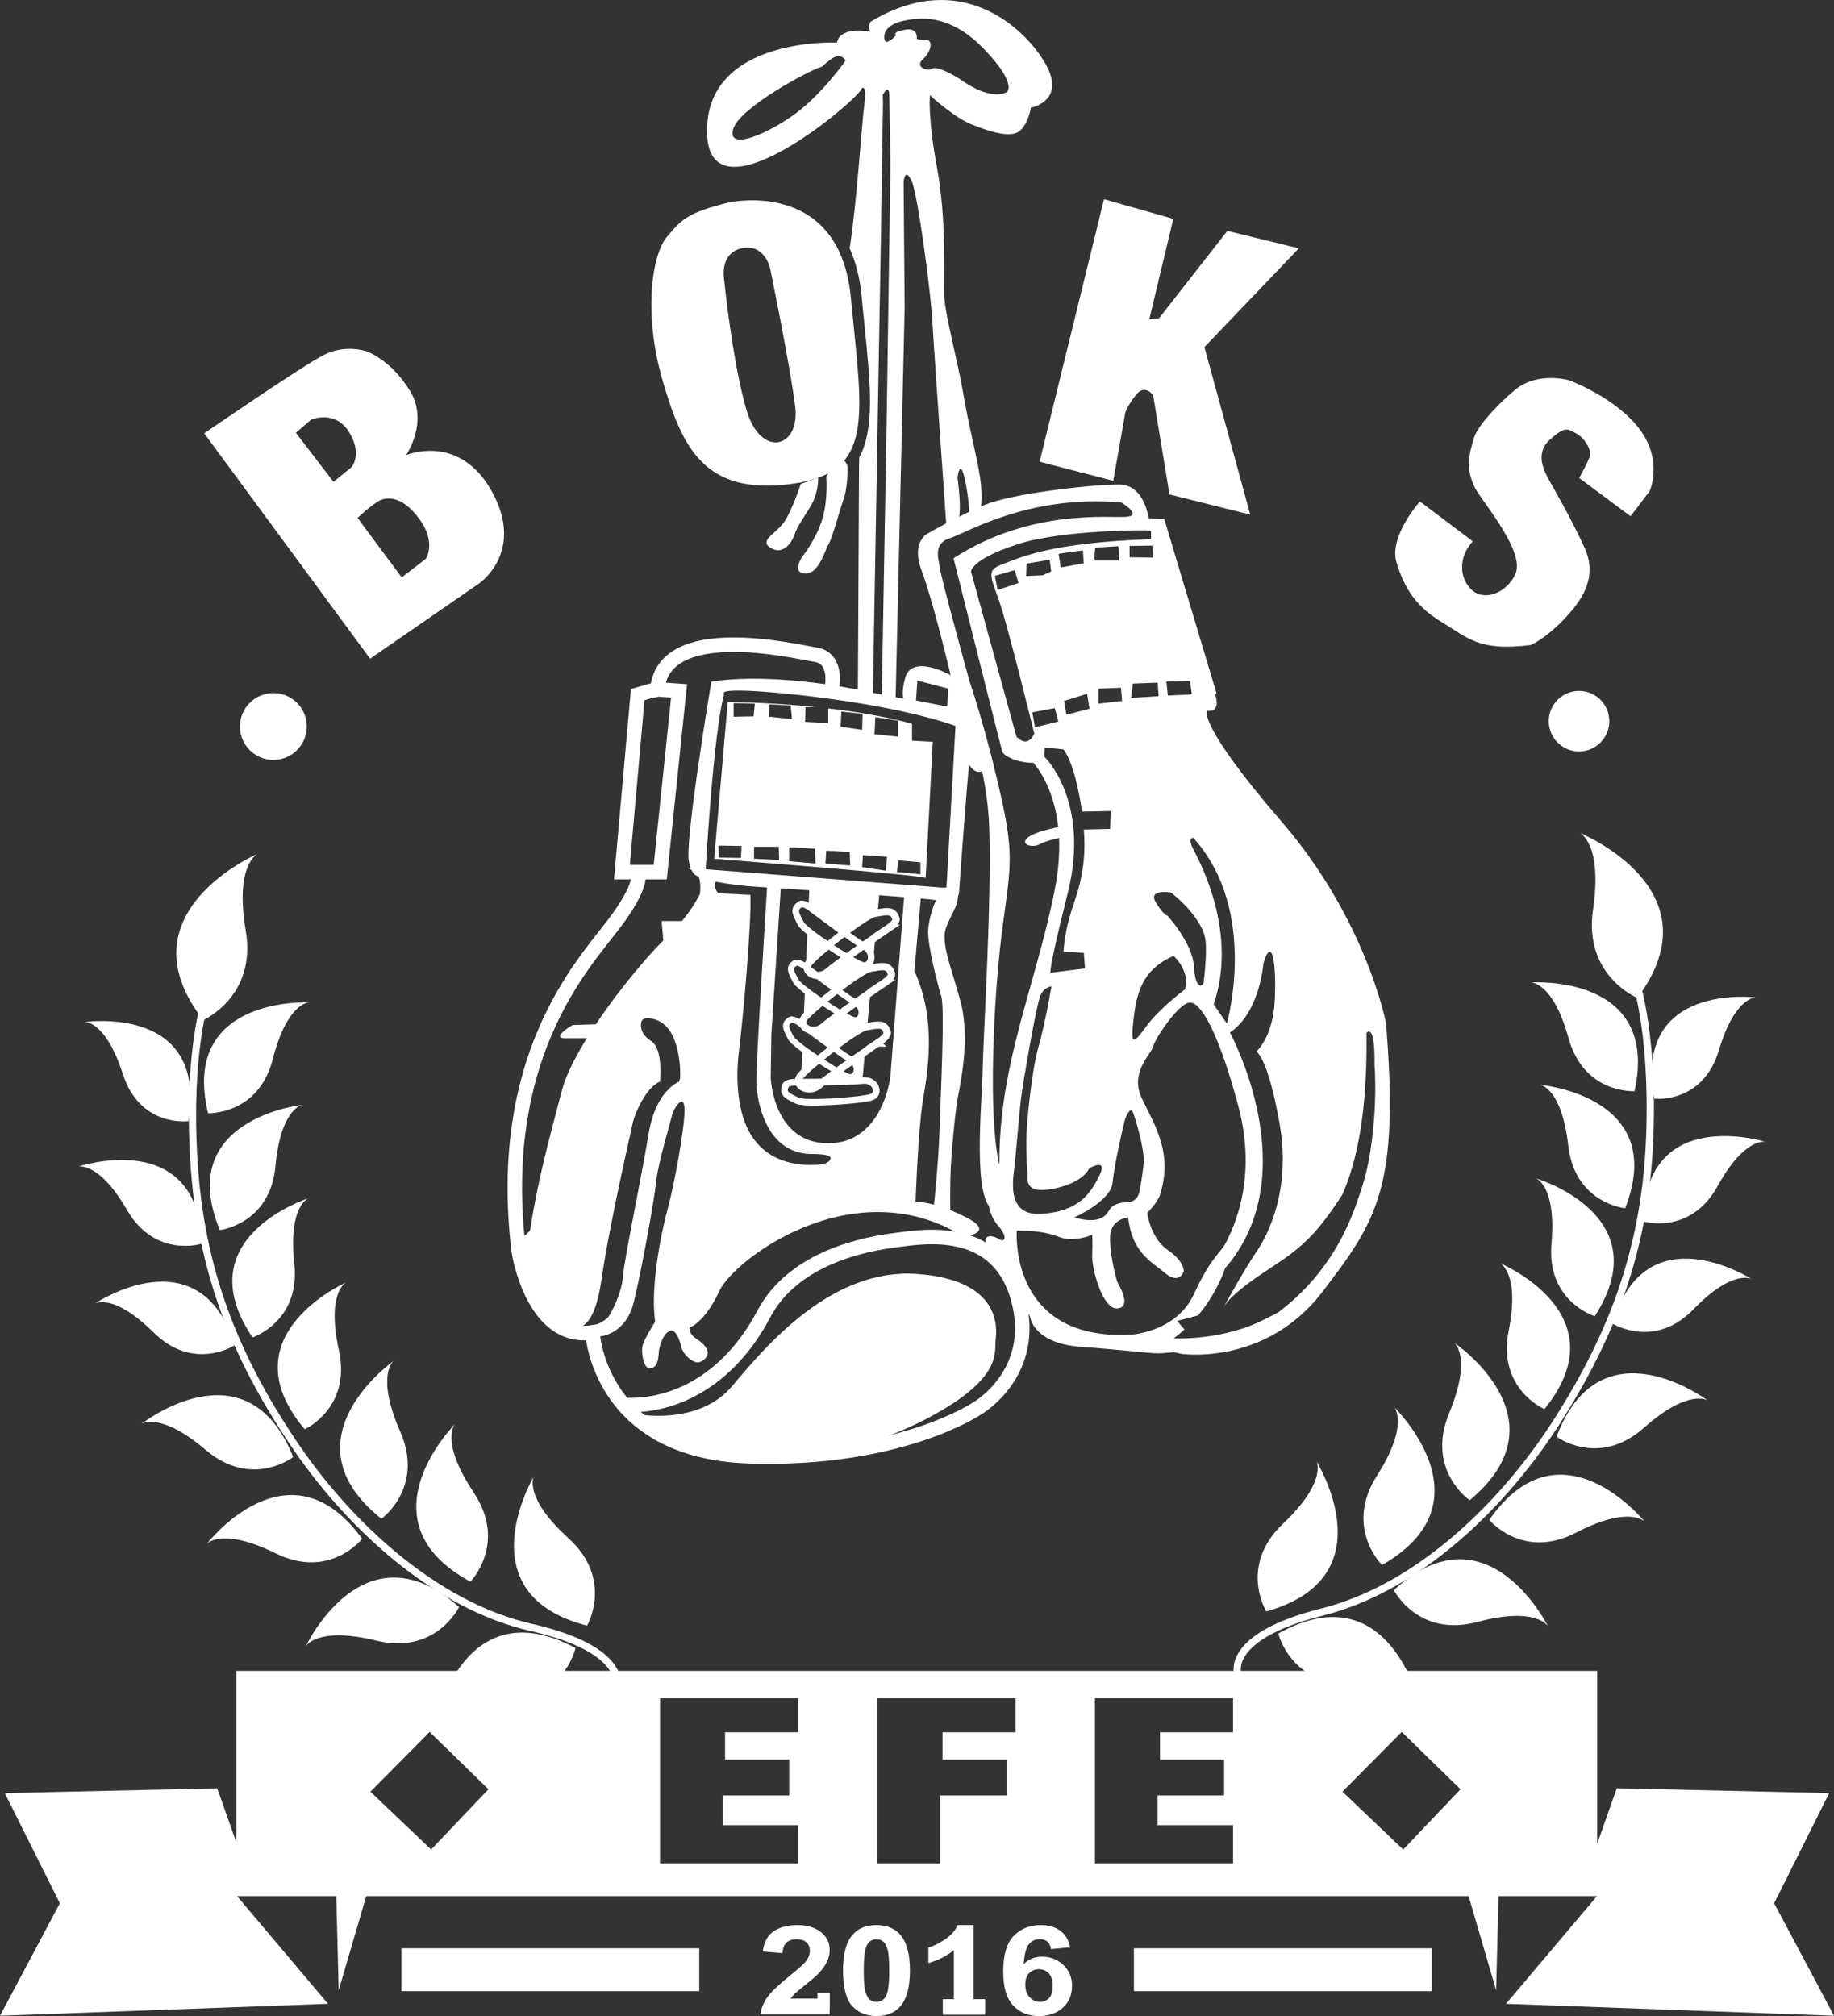 <svg xmlns="http://www.w3.org/2000/svg" id="Layer_1" data-name="Layer 1" viewBox="0 0 585.9 644.05"><rect x="0" y="0" width="585.9" height="644.05" fill="#333333" stroke="none"/><defs><style>.cls-3{fill:none;stroke:#fff;stroke-miterlimit:10}.cls-6{fill:#fff}.cls-3{stroke-width:2.32px}</style></defs><g id="Layer_5" data-name="Layer 5"><path d="M187.54 519.32s8.6-14.72-5.93-27.92c-14.53-13.19-11.09-19.69-11.09-19.69s-22.37 37.48 17.02 47.61Zm-40.88-5.95s-7.38 15.37-26.45 10.73c-19.07-4.65-22.53 1.84-22.53 1.84s18.52-39.52 48.97-12.57Zm37.2 13.1s-3.59 16.67-23.22 16.59c-19.63-.08-21.48 7.04-21.48 7.04s8.79-42.75 44.69-23.64Zm-68.16-34.9s-10.35 13.17-27.64 4.65-21.99-3.03-21.99-3.03 26.17-33.95 49.63-1.62Zm-22.03-26.11s-13.25 10.24-27.94-2.25c-14.68-12.49-20.58-8.31-20.58-8.31s33.67-26.52 48.52 10.56Zm-18.63-35.75s-13.13 8.66-26-4.07c-12.87-12.72-18.69-9.23-18.69-9.23s33.39-22.47 44.69 13.3Zm-10.46-32.44s-14.94 4.9-24.02-10.76c-9.07-15.66-15.6-13.82-15.6-13.82s38.13-12.89 39.62 24.59Zm-4.41-39.12s-15.39 2.13-20.94-15.08c-5.55-17.2-12.21-16.57-12.21-16.57s39.36-5.82 33.16 31.65Zm90.1 147.12s11.93-12.19 1.04-28.52-5.97-21.8-5.97-21.8-30.82 30.91 4.92 50.32h.01Z" class="cls-6"/><path d="M121.85 485.17s13.86-9.93 5.98-27.9c-7.88-17.97-2.09-22.5-2.09-22.5s-35.71 25.09-3.89 50.41Zm-24.5-28.59s14.97-6.76 10.91-25.23c-4.05-18.46 2.27-21.65 2.27-21.65s-38.47 16.96-13.19 46.88h.01Z" class="cls-6"/><path d="M80.67 427.24s15.35-5.03 13.34-23.51 4.51-20.93 4.51-20.93-39.41 12.51-17.85 44.45Z" class="cls-6"/><path d="M70.24 392.96s16.04-1.88 17.75-20.4c1.7-18.52 8.58-19.62 8.58-19.62s-41.11 4.43-26.33 40.01Zm-3.78-37.34s16.14.65 20.72-17.37 11.55-18.03 11.55-18.03-41.3-2.06-32.26 35.4h-.01Zm-1.52-29.74s17.13-7.55 13.57-28.53c-3.56-20.99 3.7-24.55 3.7-24.55s-44 18.91-17.26 53.08Z" class="cls-6"/><path d="M197.1 538.83s3.63-11.85-27.34-18.93c-30.97-7.07-58.89-33.08-76.67-59.85s-29.06-53.92-31.17-89.67 4.21-52.77 4.21-52.77" class="cls-3"/><path d="M404.54 514.78s-8.91-14.54 5.34-28.03 10.68-19.92 10.68-19.92 23.15 37-16.02 47.95Zm40.75-6.81s7.7 15.22 26.66 10.17c18.97-5.05 22.56 1.37 22.56 1.37s-19.34-39.13-49.22-11.54Zm-36.92 13.88s3.94 16.59 23.56 16.11c19.62-.49 21.62 6.59 21.62 6.59s-9.68-42.56-45.18-22.7Zm67.41-36.32s10.62 12.95 27.73 4.08c17.11-8.88 21.92-3.49 21.92-3.49s-26.87-33.4-49.65-.59Zm21.49-26.56s13.46 9.96 27.88-2.83c14.42-12.79 20.4-8.74 20.4-8.74s-34.22-25.81-48.29 11.57h.01Zm17.88-36.14s13.31 8.38 25.91-4.61 18.49-9.62 18.49-9.62-33.86-21.77-44.4 14.23Zm9.77-32.65s15.04 4.58 23.79-11.26c8.74-15.85 15.31-14.14 15.31-14.14s-38.39-12.09-39.09 25.41Zm3.6-39.2s15.43 1.8 20.62-15.51c5.19-17.32 11.87-16.82 11.87-16.82s-39.47-4.99-32.49 32.33Zm-87.01 148.97s-12.18-11.94-1.64-28.49c10.54-16.56 5.51-21.92 5.51-21.92s31.45 30.26-3.87 50.41Z" class="cls-6"/><path d="M469.5 479.26s-14.07-9.64-6.56-27.77c7.51-18.13 1.62-22.54 1.62-22.54s36.23 24.34 4.94 50.32Zm23.91-29.1s-15.11-6.45-11.44-25-2.73-21.6-2.73-21.6 38.81 16.15 14.16 46.59h.01Z" class="cls-6"/><path d="M509.47 420.48s-15.45-4.71-13.83-23.23c1.62-18.52-4.95-20.83-4.95-20.83s39.66 11.68 18.78 44.06Z" class="cls-6"/><path d="M519.18 385.99s-16.08-1.55-18.17-20.02c-2.09-18.48-8.99-19.43-8.99-19.43s41.19 3.57 27.16 39.45Zm3-37.41s-16.12.99-21.08-16.93c-4.95-17.92-11.92-17.79-11.92-17.79s41.24-2.92 33 34.72Zm.9-29.77s-17.28-7.19-14.16-28.25c3.12-21.06-4.21-24.47-4.21-24.47s44.39 17.99 18.37 52.71Z" class="cls-6"/><path d="M395.39 534.48s-3.88-11.78 26.94-19.5c30.82-7.72 58.19-34.3 75.41-61.43s27.93-54.51 29.29-90.3c1.36-35.79-5.31-52.67-5.31-52.67" class="cls-3"/></g><path d="M265.71 219.98s2.16-9.61-5.05-10.81c-7.21-1.2-48.53-11.05-50.69 11.05l6.97.48-6.01 57.9h-12.25l5.05-56.7 4.08-1.2 2.02-.35m-6 58.52s2.06 3.56-8.07 16.75-37.48 42.64-30.02 104.2c0 0 4.4 28.87 23.52 25.81 0 0 1.91 38.05 50.09 39.58 48.18 1.53 72.85-15.3 72.85-15.3s19.69-11.28 13-35.18-30.4-19.69-39.2-18.55c-8.8 1.15-32.31 5.16-42.06 23.71s-25.81 29.35-43.59 28.97" style="fill:none;stroke:#fff;stroke-miterlimit:10;stroke-width:4.63px"/><path d="M220.23 424.11s4.78-1.34 9.56-11.66 43.21-39.01 78.01-17.4c0 0 10.9-1.15.57-6.31s-15.87-4.78-15.87-4.78.76-22.75 2.29-32.12 4.59-25.81-2.68-41.68l2.1-23.71-5.35-.38-4.4 57.74s-2.29 21.41-19.88 21.41-18.36-20.84-18.36-20.84l.19-13.77 3.06-47.42h-4.4s-3.82 60.04-3.44 63.67c.38 3.63 2.29 21.41 17.4 21.8 0 0 6.5-.19 6.31 1.34s-2.68 2.1-4.78 2.1-20.27 1.72-24.09-18.93c0 0-1.72-6.88-.38-17.59s4.02-40.73 3.63-49.71l-15.87-.76s-3.25 7.27-11.09 14.53c-7.84 7.27-29.25 33.46-33.27 48.76-4.02 15.3-7.84 29.25-10.13 44.55 0 0-2.29 3.25-2.87.96 0 0 2.49 27.34 16.63 29.83 0 0 6.31 3.63 8.99-14.72 2.68-18.36 9.56-47.99 10.13-50.67s4.21-11.09 8.6-12.81c0 0 1.15-10.52-2.87-13-4.02-2.49-3.63-6.5-2.29-7.07s6.31-.19 8.99 4.97 3.06 13.77 2.29 15.1c0 0-7.46 2.68-9.75 16.63-2.29 13.96-7.84 40.34-8.22 45.7s-3.82 11.85-4.78 13-4.78 2.87-4.78 2.87l1.72 3.25s8.6-.19 11.28-10.9 6.88-34.61 7.27-39.2 4.97-20.27 5.16-21.22 3.63-7.07 3.82-1.34c.19 5.74-3.63 25.62-5.35 31.74s-5.74 24.67-4.02 36.14c0 0-3.44 5.35-4.02 7.65s.38 7.65 2.49 7.27 2.49-2.29 2.68-5.16 2.49-8.03 4.78-6.69c0 0 1.53 1.15 2.29 4.59s4.21 5.54 5.54 5.35 4.4-2.1 2.29-4.97c-2.1-2.87-4.78-2.49-5.16-6.12l.03-.02Z" class="cls-6"/><path d="M229.79 285.68s-2.1-1.72-1.15-4.02c0 0 5.93 1.15 11.66 1.53s55.45 3.63 58.7 4.4c0 0-2.29 4.97-2.49 9.75s3.06 17.21 4.21 21.03-.19 31.17-.57 42.64-1.91 25.24-1.91 25.24l5.35 1.53s-.19-8.6.19-15.49 1.53-18.36 2.29-22.18 3.82-18.16.96-29.45c-2.87-11.28-6.88-19.5-4.59-24.86s3.44-6.31 3.63-9.56-4.97-2.68-4.97-2.68l-81.26-6.31s3.06 1.53 3.63 3.63 0 6.31 0 6.31l6.31-1.53v.02Zm212.98 41.11s-6.23-32.89-33.32-64.28-23.86-35.47-23.86-35.47 5.01 1.09 2.33-5.98l-44.17 11.09-15.1 9.94s14.34 12.24 8.22 42.64-17.78 55.45-17.59 86.81l-3.63 11.85s.19 4.78 3.25 8.22 2.29 5.54.19 4.21c-2.1-1.34-5.35-1.53-3.82 1.91s13.77 22.75 13.77 22.75.76 8.6 16.06 9.75 21.8 2.1 24.86 2.1c1.06 0 3.04-.16 5.16-.37 1.26.33 2.29.56 2.73.6.51.05 2.05.2 4.34.19 1.45 0 3.2-.08 5.18-.29 9.41-1 23.89-5.1 35.2-19.9 17.41-22.79 24.51-33.32 20.21-85.78Zm-61.54-59.09c21.03 23.14 10.71 59.27 10.71 59.27l-4.21-6.12c7.65-22.56-4.02-44.74-6.31-49.14s-.19-4.02-.19-4.02Zm-7.27 17.4s4.59 3.25 8.03 8.22 3.25 7.27 3.25 10.71-.57 8.8-.76 9.94c-.19 1.15-2.68 2.29-3.06-5.16-.38-7.46-8.41-16.25-8.41-16.25s-1.34-.19-3.82-4.4c-2.49-4.21 4.78-3.06 4.78-3.06Zm-11.86 40.73c.96-8.41 2.68-16.06 12.81-20.46 0 0 5.35 4.59 3.63 10.71 0 0-8.03 5.93-12.24 11.66-4.21 5.74-5.16 6.5-4.21-1.91Zm-2.86 32.31c.38-1.53 1.91-4.78 2.68-2.87s3.82 12.05 3.44 16.25c-.38 4.21-1.34 9.18-1.34 9.18s-.57 3.06-3.25 3.25-5.16.57-6.31 2.49c-1.15 1.91-3.06 4.78-11.28 2.49 0 0 11.66-5.16 12.24-11.09.57-5.93 3.44-18.16 3.82-19.69Zm-18.17-72.66c7.46-29.64-7.46-43.79-7.46-43.79l.19-2.87 5.93.57c4.02 5.16 5.93 19.88 5.93 19.88l9.18-.19-.19 5.74-8.41.19c1.15 13.96-2.87 21.8-4.59 28.11s-1.91 10.9-1.91 10.9l6.5.38.38 4.97-10.71 1.34s-2.29 4.4 5.16-25.24Zm-16.82 86.05c.38-4.02 1.34-15.68 1.91-20.46s4.97-30.59 6.31-33.27 3.44-2.68 3.44-2.68-2.1 12.24-4.21 19.5c-2.1 7.27-3.82 24.67-3.82 29.45s.19 9.56.38 10.9-1.53 6.69 8.22 4.78 11.47-6.5 11.47-6.5 6.12-3.63 3.25 2.29-6.69 11.47-18.55 12.24-8.8-12.24-8.41-16.25Zm36.52 54.87c-38.62 1.72-35.95-33.27-35.95-33.27 5.54 0 9.18.38 13.77 2.1s10.32-.76 10.32-.76.19 2.49 0 6.5 3.25 17.4 8.03 17.02.57-7.46.19-8.03-2.68-9.18-2.49-14.91 5.74-6.12 5.74-6.12c1.34 11.28 7.27 13.96 11.85 17.78 4.59 3.82 5.93-.57 5.93-.57s.38-3.06-5.16-6.88-6.5-11.85-6.5-11.85c2.29-2.1 3.82-4.97 3.82-4.97 4.78-13.77-1.53-23.14-5.54-31.55-4.02-8.41 3.06-14.15 3.63-16.63.57-2.49 7.84-13.38 11.47-13.96 3.63-.57 9.37 9.37 15.68 32.89 6.31 23.52-1.72 39.2-3.63 43.21-1.91 4.02-4.78 4.59-10.52 17.02s-20.65 13-20.65 13v-.02h.01Zm77.05-58.89c-.79 5.13-1.97 9.87-3.63 14.49-4.19 13.16-11.84 26.74-25.82 37.22 0 0-1.27.76-3.54 1.8-13.68 7.44-29.91 6.52-29.91 6.52 1.24-.89 2.38-1.85 3.47-2.82l-2.32-2.73 6.68-1.78c6.27-7.49 8.62-15.05 8.62-15.05 26.19-30.21 1.53-75.33 1.53-75.33 9.56-6.31 10.71-21.99 10.71-21.99 2.68-9.18 4.21-.38 3.63 11.66-.57 12.05-5.93 16.44-5.93 16.44s3.63 1.34 7.46 22.94-4.02 36.14-7.46 41.11c-3.44 4.97-10.32 17.4-10.32 17.4 4.02-6.12 16.25-12.81 21.41-16.83 4.95-3.85 9.21-7.72 16.46-18.99 4.69-10.65 8.03-26.68 7.68-51.59 0 0 2.58-3.44 2.58 8.81v1.45c.52 7.44.22 17.4-1.3 27.24v.03Z" class="cls-6"/><path d="M319.66 373.63s-4.08-10.71-1.78-50.99c2.29-40.28 7.65-41.55 2.55-65.26-5.1-23.71-10.71-39.77-10.71-39.77s-9.18-33.4-9.43-35.95-2.55-7.9 3.06-9.69c5.61-1.78 25.24-14.02 54.81-11.47 0 0 6.88 4.08 1.78 4.59s-30.59-2.8-55.32 13.26c0 0 15.04 59.91 15.55 61.69s6.37 4.08 10.71 3.57l1.59-3.63 1.34-1.15 15.87-1.82 35.95-12.91 2.49-2.2-4.49-.86-23.23 5.83-29.35 5.64s-1.63 7.46-6.31 2.87l-14.53-52.77s-.19-3.82 14.72-8.7 42.54-4.49 42.54-4.49-.38-14.63-9.94-14.63-34.32 2.96-42.73 6.41c-8.41 3.44-18.16 9.08-18.16 9.08s-5.83 2.49-2.2 12.05 9.27 33.36 9.27 33.36 11.57 24.09 12.33 48.95c.76 24.86-1.91 65.77-2.1 76.86-.19 11.09-3.63 43.4 4.02 45.31l1.72-13.19h-.02Z" class="cls-6"/><path d="m371.92 165.73-5.48-.13-1.15 3.57 2.42.51v2.55c-32.5 1.15-41.94 5.99-47.16 7.9s-4.46 3.19-1.53 11.34c2.93 8.16 11.34 42.7 11.34 42.7l54.56-8.16 3.7-4.59-16.7-55.7Zm-53.22 22.72-.86-4.49 6.31-1.82 1.24 4.11-6.69 2.2Zm9.28-8.41 7.36-1.24.48 3.73-2.68 1.24-5.35.29.19-4.02Zm2.67 52.29-.86-4.78 7.17-1.34 1.15 4.3-7.46 1.82Zm7.55-55.35c-.38-.1 7.74-1.15 7.74-1.15l.29 4.11-7.36 1.34-.67-4.3Zm2.49 51.34-.76-4.4 7.36-2.29.76 4.78-7.36 1.91Zm9.18-53.35s6.88-.48 7.27-.48.29 4.59.29 4.59h-7.55c-.48 0 0-4.11 0-4.11h-.01Zm1.05 49.81V220l7.17-.29.38 4.21-7.55.86Zm9.94-50.38 7.27-.1.19 3.82-7.46-.1v-3.63Zm.48 48.56.57-4.59 7.93-.29.29 4.3-8.8.57Zm11.76-.76-.48-4.49 7.55-.19.57 4.3-7.65.38h.01Zm-33.14 45.1s-5.75 1.21-7.86 2.42c-2.12 1.21-6.5.15-3.78-2.12s11.34-3.63 11.34-3.63l.3 3.33Zm-120.3 26.93h-8.28l.67 8.05-18.91 28.3-2.68-3.36-7.5.22s-7.27 4.25-2.35 4.25h10.52l7.83 1.45 7.83-19.24 19.02-13.65-6.15-6.04v.02Zm37.26 30.98c.69-.93 2.88-2.93 5.62-5.2-1.97-1.32-3.89-2.67-5.39-3.85l-.41 9.36c.06-.1.11-.21.18-.31Zm21.07-15.88c.26-.04.51-.09.76-.13.31-3.42.62-6.75.89-9.8-1.15.79-2.49 1.72-3.89 2.71.14.08.27.16.39.23 3.69 2.11 2.25 6.95-.8 5.97-.84-.27-2.63-1.23-4.79-2.51-2.53 1.83-4.75 3.49-5.85 4.47-1.19 1.05-2.53 1.41-3.71 1.32 1.81 1.34 4.12 3.05 6.3 4.62 4.52-3.47 9.12-6.63 10.7-6.88Zm-21.34 18.14v.2c.06.05.17.13.25.2-.1-.13-.18-.26-.25-.4Zm1.07-18.34s.06.06.17.14c-.06-.51.08-1.05.48-1.6.73-.99 3.18-3.2 6.18-5.67-2.51-1.68-4.92-3.41-6.58-4.79l-.51 11.72c.09.07.18.13.27.2h-.01Zm1.86-18.64s5.32 4.03 10.1 7.46c4.21-3.18 8.29-5.93 9.76-6.16.31-.05.62-.1.92-.16.39-4.28.64-7 .64-7l-22.42-1.56-.28 6.52c.38.24.8.53 1.28.91Zm12.69 48.32c2.65 2.12 1.31 6.02-1.35 5.16-.65-.21-1.9-.85-3.45-1.74-1.79 1.3-3.4 2.5-4.55 3.42 4.7-.05 10.19-.17 12.49-.44.13-.77.23-1.55.3-2.34.1-1.21.32-3.66.61-6.87-1.21.84-2.61 1.81-4.05 2.82Zm4.37-10.79c.14-.02.27-.05.41-.07.31-3.4.65-7.12.99-10.9-1.37.95-3 2.08-4.69 3.26 3.27 2.01 1.94 6.4-.87 5.49-.72-.23-2.18-1-3.96-2.04-2.28 1.66-4.25 3.14-5.27 4.04-1.71 1.5-3.72 1.6-5.12.98 1.99 1.49 5.19 3.86 8.07 5.92 4.44-3.4 8.9-6.44 10.45-6.69Zm-15.2 10.46c-1.82-1.2-3.62-2.45-5.11-3.58l-.35 8.07s-.02.18-.04.49c.96-1.08 3.02-2.92 5.5-4.97Z" class="cls-6"/><path d="M283.18 296.98s-14.95 10.17-18.48 13.29-8.41.21-6.33-2.6 17.86-15.36 21.07-15.88 5.81-1.35 6.64 1.35c0 0 1.35 1.04-2.91 3.84Zm-1.45 17.54s-14.95 10.17-18.48 13.29c-3.53 3.11-8.41.21-6.33-2.6s17.86-15.36 21.07-15.88 5.81-1.35 6.64 1.35c0 0 1.35 1.04-2.91 3.84Zm-1.35 18.69s-14.95 10.17-18.48 13.29-8.41.21-6.33-2.6 17.86-15.36 21.07-15.88 5.81-1.35 6.64 1.35c0 0 1.35 1.04-2.91 3.84h.01Z" class="cls-3"/><path d="M259.58 290.49s12.87 9.74 16.56 11.85 2.25 6.95-.8 5.97-18.29-10.78-19.54-13.32-2.65-4.48-.41-5.89c0 0 .61-1.4 4.19 1.4Z" style="stroke-width:2.1px;fill:none;stroke:#fff;stroke-miterlimit:10"/><path d="M257.72 309.14s12.05 9.12 15.5 11.09 2.11 6.5-.74 5.58c-2.85-.92-17.11-10.09-18.29-12.47s-2.48-4.2-.38-5.52c0 0 .57-1.31 3.92 1.31h-.01Zm-1.56 18.17s12.05 9.12 15.5 11.09 2.11 6.5-.74 5.58-17.11-10.09-18.29-12.47-2.48-4.2-.38-5.52c0 0 .57-1.31 3.92 1.31h-.01Z" style="stroke-width:1.96px;fill:none;stroke:#fff;stroke-miterlimit:10"/><path d="M255.07 345.69s16.2.04 20.44-.49 5.93 4.24 2.88 5.29-21.21 2.4-23.73 1.12c-2.52-1.29-4.8-2.01-3.81-4.5 0 0-.33-1.5 4.23-1.41h-.01Z" style="stroke-width:2.11px;fill:none;stroke:#fff;stroke-miterlimit:10"/><path d="M302.96 288.74s3.31-1.15 3.44-3.82c.13-2.68 2.8-37.99 3.19-40.79s1.15-11.47.64-13.51-5.86-3.7-9.18-4.72-22.94-4.72-22.94-4.72-28.81-6.76-50.86-3.44c0 0-8.67 51.75-7.14 57.49 0 0 .51 4.59 3.44 4.84s1.91-2.68 1.91-2.68 2.42-42.96 5.86-55.7c0 0-2.04-1.4 7.65-1.02s44.74 3.7 66.28 11.22l-2.93 52.64.64 4.21Z" class="cls-6"/><path d="M291.36 236.6v-5.35s-9.07-2.87-26.77-4.95v4.7l-7.39-.38.13-4.72 3.07-.05c-7.86-.8-17.14-1.43-27.92-1.6l-4.33 50.09s65.52 5.1 67.56 6.12l2.29-43.47-6.63-.38h-.01Zm-11.73-7.52 7.27 1.15v5.1l-7.52-.76.25-5.48Zm-10.83-1.78 6.76.76-.13 5.1-6.88-1.02.25-4.84Zm-23.07-2.3 6.88.38.38 4.33-7.39-.76.13-3.95Zm-9.05 49.08-7.01-.13-.13-3.82 7.39.13-.25 3.82Zm-2.3-45.13v-4.33l6.76.13-.38 4.08-6.37.13Zm6.5 45.38v-3.82h7.9l.13 4.21-8.03-.38Zm11.22.77v-4.46l8.29.51.13 4.72-8.41-.76h-.01Zm11.6.76.25-4.08 7.52.38.13 4.33-7.9-.64Zm19.37 2.3-7.65-1.15.25-3.82 7.65.51-.25 4.46Zm10.97 1.14-7.52-.76.51-3.7 7.01.64v3.82Zm-90.76 172.39s19.78 4.08 30.74-9.03 31.82-37.62 58.9-35.69c27.09 1.93 25.58 17.41 25.15 21.07-.43 3.65 2.15 11.39-18.06 23s-35.47 12.25-35.47 12.25l-31.6 1.29-16.98-3.01-12.68-9.89ZM314.1 240.84s-3.78-14.06-4.38-14.82-3.18-8.92-3.18-8.92l-2.85-1.41s-12.42-7.06-14.54.96.91 8.01.91 8.01l13.91 4.84 3.48 2.72.91 9.53s1.66 4.99 4.54 4.84c2.87-.15 1.21-5.75 1.21-5.75h-.01Zm-11.49-15.11-9.98-1.97.45-6.35 9.83 2.57-.3 5.75Zm-46.8-71.13s-2.6 8.04-5.2 12-8.29 5.94-4.45 8.41 6.81-1.48 7.8-4.58c.99-3.09 4.83-7.67 6.19-11.14s1.24-6.68 1.24-6.68l-5.57 1.98Zm8.16-2.35s.62 7.18-1.24 13.49-6.43 12.13-6.43 12.13-3.59 5.07.87 5.32 6.31-7.3 7.55-9.4 3.46-10.64 4.7-14.11c1.24-3.46 1.36-8.04 1.36-10.27s-3.22-3.84-3.22-3.84l-3.59 6.68Z" class="cls-6"/><circle cx="504.44" cy="230.38" r="9.67" class="cls-6" transform="rotate(-45 504.443 230.373)"/><circle cx="87.33" cy="232.08" r="10.68" class="cls-6"/><path d="M335.34 23.15v.01-.01zm-.01 0c-3.64-9.47-25.25-35.45-57.17-16.24 0 0-1.43 1.72 0 3.25 0 0-9.66-2.1-10.8 3.44 0 0-41.87-1.91-41.49 28.58.38 30.5 49.23-11.09 49.43-13.96 0 0 1.72-1.53.86 4.78s-2.49 32.5-4.68 45.89l-.06.42c1.99 4.41 3.29 9.54 3.84 15.38.31 3.23.62 6.31.92 9.25 1.89 18.62 3.33 32.87-1.66 42.17l-.08 2.58-.38 73.13 4.78.48 2.58-146.27.67-43.59-.1-2.1s2.01-3.73 2.1.1c.1 3.82.38 22.28.38 22.28l-1.15 77.82-1.63 92.54 4.41.81 2.91-125.63-.34-40.16s.34-4.7 2.46-.56c2.13 4.14 6.33 37.15 6.72 44.8.38 7.65 4.59 67.11 4.59 67.11l3.44-1.91s.76-1.72.76-5.74-.76-9.18-.76-9.18.76-6.5 2.29.19 1.53 12.43 1.53 12.43l3.44-1.91s.96-3.82 0-10.52c-.96-6.69-3.82-17.4-5.35-26.77-1.53-9.37-5.93-25.62-6.12-31.36s.76-24.47-2.29-40.92c-3.06-16.44-2.29-23.33-2.29-23.33s7.55 6.98 13.19 9.27c5.64 2.29 12.52 4.49 15.39 2.2 2.87-2.29 3.63-7.46 3.63-7.46s9.66-1.82 6.02-11.28Zm-82.89 14.34h.01c-9.66 6.51-20.36 10.24-18.16 3.55s24-18.55 28.39-19.79c0 0 1.05-1.05 2.1-1.82s3.54-2.96 5.35-.1c0 0-8.03 11.66-17.69 18.16Zm69.24-8.11h-.01s-4.59 3.43-15.3-4.31c0 0-6.69-4.21-8.51-3.15-1.82 1.05-5.64-.67-3.06-2.96 2.58-2.29 3.54-6.12 1.05-6.21-2.49-.1-2.96-.29-2.96-.29s.57-3.82-3.82-2.96c-4.4.86-2.77 1.72-2.77 1.72s-3.73 4.21-3.82.76c-.1-3.44 3.82-4.97 7.17-5.54 3.35-.57 13.19-2.58 24.38 8.89s7.65 14.05 7.65 14.05Zm31.01 34.26 22.14 6.28-7.67 32.08 3.14-.35 21.79-27.89 22.84 5.58-30.16 31.55 14.64 53.52-25.8-6.45-5.23-31.73s-2.61-3.66-5.4-.17-3.49 5.75-3.49 5.75l-3.84 21.79-23.53-6.1 20.57-83.85Zm151.83 89.08 16.39 12.2 6.1-8.02s4.36-9.59-3.14-19.7-22.49-15.69-22.49-15.69-10.11-2.96-17.26 2.96c-7.15 5.93-12.55 12.55-13.25 15.51s-4.01 9.94 1.74 18.13 14.12 19.35 11.51 25.28-10.28 9.24-14.47 4.53-2.79-11.16.87-14.99l-16.91-12.73s-9.94 11.16-7.5 19.35 6.1 14.12 14.47 19.18c8.37 5.06 11.85 9.41 28.41 7.32 0 0 4.36-1.74 10.28-7.84 5.93-6.1 11.33-13.6 6.97-23.18-4.36-9.59-10.11-19.35-11.33-21.62s-4.88-8.37.17-12.9c5.06-4.53 5.58-3.49 8.37-2.09s4.88 5.23 4.53 6.97-3.49 7.32-3.49 7.32h.03Z" class="cls-6"/><path d="M271.81 95.02c-3.66-38.35-39.05-30.33-39.05-30.33-13.25 3.31-14.99 5.4-19.7 10.98-4.71 5.58-7.67 24.23-1.39 45.85s13.42 36.61 40.79 33.12 23.01-21.27 19.35-59.62Zm-33.3 36.08c-4.53-15.34-7.15-41.49-7.15-41.49s-1.74-8.72 5.58-10.28c7.32-1.57 9.06 6.28 9.06 6.28s6.28 30.51 8.02 44.1c1.74 13.6-10.98 16.73-15.51 1.39Zm-81.23 26.15c-10.46-19.18-27.54-11.85-27.54-11.85s7.32-10.63 1.22-20.57c-6.1-9.94-13.77-12.55-13.77-12.55s-6.62-2.44-13.6 1.05c-6.97 3.49-38.35 25.1-38.35 25.1l52.99 71.99 34.86-24.06s14.64-9.94 4.18-29.11h.01Zm-44.98-8.02-5.75 4.71-12.03-15.69 4.88-4.18s7.5-3.31 12.03 3.84.87 11.33.87 11.33Zm23.71 29.29-7.67 5.93-14.12-19s5.23-4.88 7.5-5.75 6.97-1.22 12.38 6.28c5.4 7.5 1.92 12.55 1.92 12.55Zm-18.64 425.95-9.18 31.36-.77-30.98m361.38-.38 9.17 31.36.77-30.98m-350.5 17.55h95.15v13.7h-95.15zm234.01 0h95.15v13.7h-95.15zm-82.26-7.43c-3.19 0-5.67.97-7.45 2.91-2.16 2.36-3.23 6.21-3.23 11.57s.98 9.26 2.94 11.39 4.54 3.2 7.75 3.2 5.67-.97 7.46-2.91c2.16-2.36 3.23-6.23 3.23-11.61s-1.07-9.26-3.21-11.59c-1.8-1.97-4.29-2.95-7.48-2.95Zm3.44 21.65c-.33 1.09-.79 1.84-1.39 2.26s-1.28.63-2.04.63-1.44-.21-2.03-.62-1.08-1.25-1.47-2.49c-.39-1.25-.58-3.54-.58-6.88s.22-5.71.65-7.12c.33-1.09.79-1.84 1.39-2.26s1.28-.63 2.04-.63 1.44.21 2.03.63 1.08 1.26 1.47 2.51.58 3.54.58 6.88-.22 5.71-.65 7.11v-.02Zm27.62-21.65h-5.12c-.72 1.73-2.04 3.25-3.98 4.55s-3.72 2.18-5.37 2.65v4.95c3.13-.89 5.85-2.27 8.15-4.13v15.65h-3.54v4.99h13.52v-4.99h-3.67v-23.67h.01Zm28.6 12.7c-1.88-1.73-4.14-2.6-6.77-2.6-2.34 0-4.29.8-5.86 2.41.24-3.27.82-5.43 1.74-6.47s2.05-1.55 3.38-1.55c1 0 1.82.26 2.45.78s1.02 1.32 1.17 2.41l6.11-.58c-.45-2.3-1.49-4.06-3.13-5.27s-3.71-1.82-6.21-1.82c-3.56 0-6.46 1.15-8.69 3.46-2.23 2.3-3.35 6.07-3.35 11.28s1.07 8.74 3.21 10.98 4.87 3.35 8.2 3.35c3.1 0 5.64-.88 7.61-2.64 1.98-1.76 2.97-4.1 2.97-7.01 0-2.74-.94-4.98-2.82-6.72h-.01Zm-4.53 10.66c-.78.79-1.75 1.18-2.92 1.18s-2.29-.48-3.23-1.45-1.42-2.33-1.42-4.11c0-1.6.42-2.82 1.26-3.64s1.87-1.23 3.08-1.23 2.3.43 3.14 1.29c.84.86 1.26 2.22 1.26 4.07s-.39 3.09-1.17 3.88Zm-73.95.15h-8.64c.33-.49.76-1 1.29-1.51s1.79-1.57 3.78-3.15c1.99-1.58 3.37-2.79 4.13-3.63 1.15-1.27 1.99-2.48 2.53-3.64s.8-2.38.8-3.66c0-2.25-.93-4.14-2.78-5.65-1.86-1.52-4.41-2.27-7.66-2.27-2.96 0-5.44.65-7.41 1.96-1.98 1.31-3.15 3.46-3.53 6.47l6.29.54c.12-1.59.57-2.73 1.35-3.42s1.83-1.03 3.14-1.03 2.38.33 3.13.98c.76.65 1.13 1.59 1.13 2.8 0 1.1-.44 2.21-1.3 3.34-.64.82-2.39 2.37-5.23 4.66-3.53 2.84-5.9 5.11-7.1 6.82-1.2 1.71-1.92 3.53-2.16 5.45h22.12v-2.03h.04v-4.9h-3.93v1.86Z" class="cls-6"/><path d="M585.9 643.95 566.78 608l17.59-35.18-67.87-1.54-6.25 17.71v-55.21H75.51v54.83l-6.11-17.32-67.87 1.54 17.59 35.18L0 643.95l104.78-3.82-29.05-34.4h434.44l-29.05 34.4 104.78 3.82Zm-448.17-53.11-19.4-18.47 18.93-19.09 18.78 18.31-18.31 19.25Zm117.24-37.45h-23.34v8.73h20.48v11.45h-21.23v9.48h24.09v12.2h-44.12v-52.7h44.12v10.84Zm69.47 0H301.1v8.73h20.48v11.45h-21.23v21.68h-20.04v-52.7h44.12v10.84h.01Zm69.48 0h-23.35v8.73h20.48v11.45h-21.23v9.48h24.1v12.2h-44.13v-52.7h44.13v10.84Zm54.35 37.45-19.4-18.47 18.93-19.09 18.78 18.31-18.31 19.25Z" class="cls-6"/></svg>